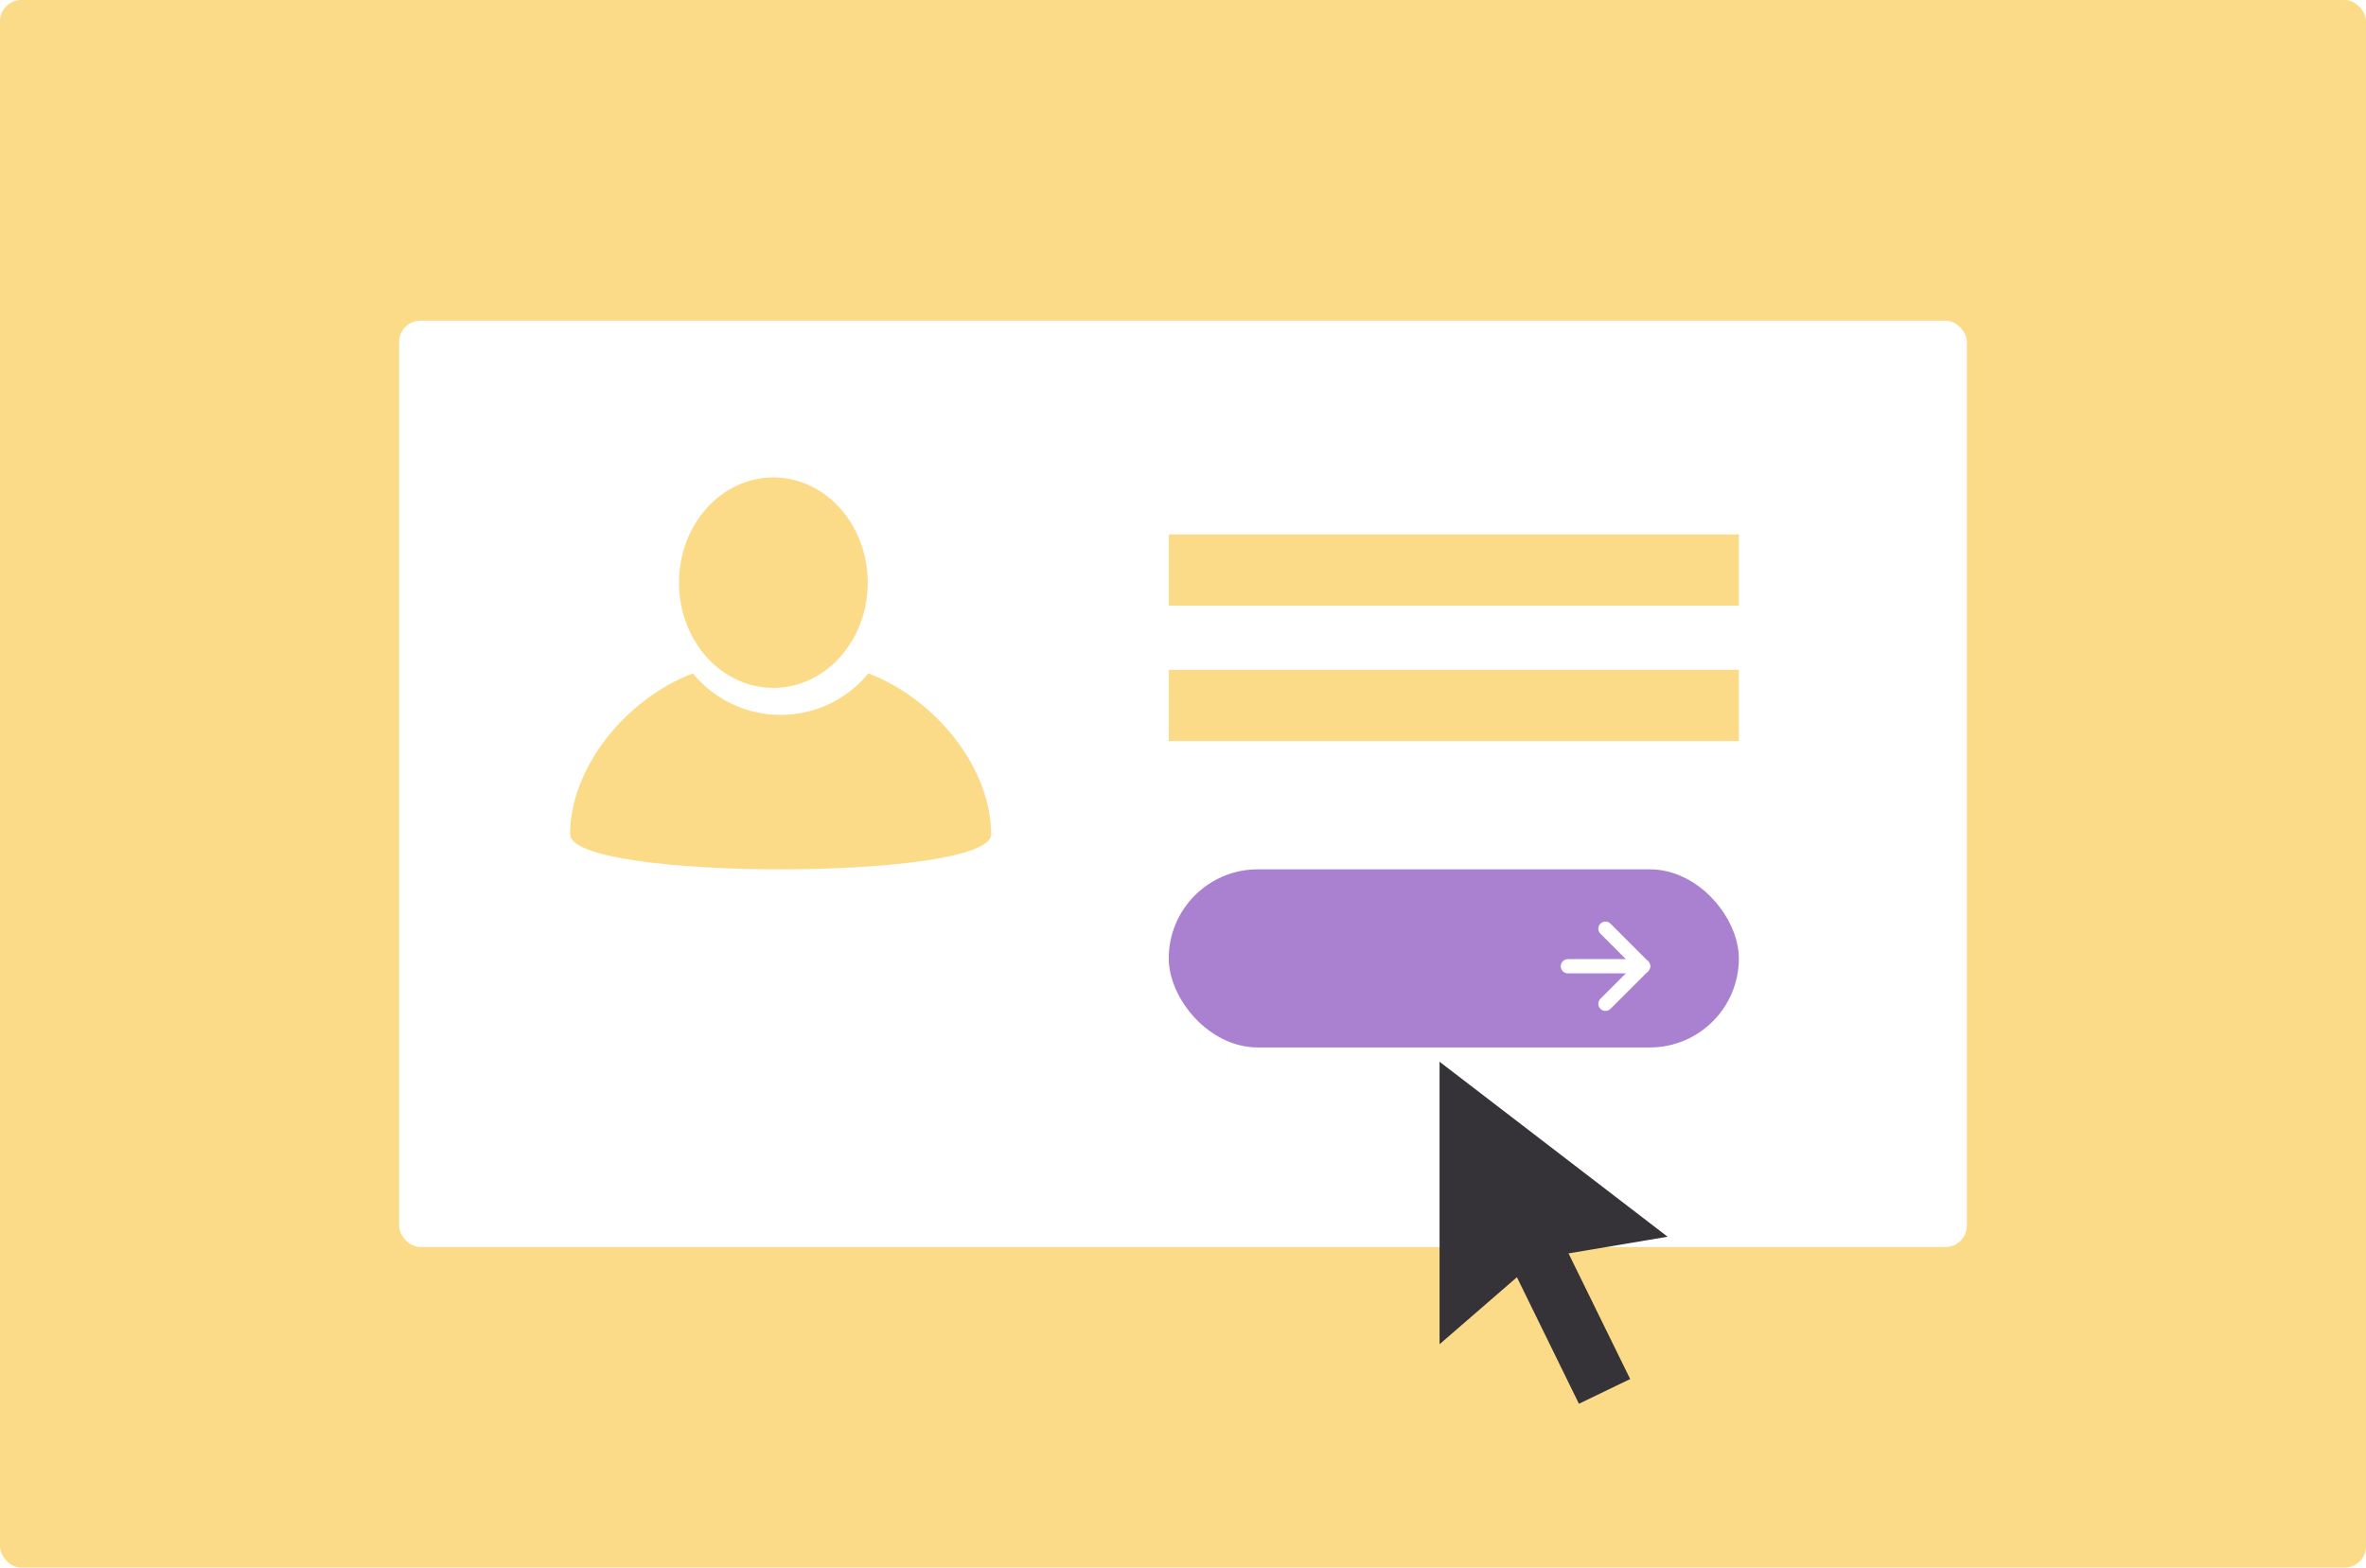 <svg width="332" height="220" viewBox="0 0 332 220" fill="none" xmlns="http://www.w3.org/2000/svg">
<rect width="332" height="220" rx="3" fill="#FBDB88"/>
<rect x="56" y="45" width="220" height="130" rx="3" fill="white"/>
<rect x="164" y="122" width="80" height="25" rx="12.5" fill="#A981D0"/>
<g filter="url(#filter0_d_2668_3434)">
<path d="M220.007 134.6H230.554" stroke="white" stroke-width="2" stroke-linecap="round" stroke-linejoin="round"/>
<path d="M225.28 129.327L230.554 134.6L225.28 139.873" stroke="white" stroke-width="2" stroke-linecap="round" stroke-linejoin="round"/>
</g>
<rect x="164" y="75" width="80" height="10" fill="#FBDB88"/>
<rect x="164" y="94" width="80" height="10" fill="#FBDB88"/>
<path d="M108.518 96.537C115.831 96.537 121.759 89.925 121.759 81.769C121.759 73.612 115.831 67 108.518 67C101.205 67 95.277 73.612 95.277 81.769C95.277 89.925 101.205 96.537 108.518 96.537Z" fill="#FBDB88"/>
<path d="M139.074 117.083C139.074 107.848 131.406 98.16 121.854 94.5C120.364 96.321 118.486 97.788 116.355 98.796C114.225 99.804 111.896 100.327 109.537 100.327C107.178 100.327 104.849 99.804 102.719 98.796C100.588 97.788 98.71 96.321 97.22 94.5C87.668 98.16 80 107.848 80 117.083C80 123.639 139.074 123.639 139.074 117.083Z" fill="#FBDB88"/>
<g filter="url(#filter1_d_2668_3434)">
<path d="M202 137L234 161.558L220.098 163.898L228.748 181.532L221.556 185L212.856 167.242L202 176.646V137Z" fill="#353338"/>
</g>
<defs>
<filter id="filter0_d_2668_3434" x="212.24" y="122.56" width="26.08" height="26.08" filterUnits="userSpaceOnUse" color-interpolation-filters="sRGB">
<feFlood flood-opacity="0" result="BackgroundImageFix"/>
<feColorMatrix in="SourceAlpha" type="matrix" values="0 0 0 0 0 0 0 0 0 0 0 0 0 0 0 0 0 0 127 0" result="hardAlpha"/>
<feOffset dy="1"/>
<feGaussianBlur stdDeviation="2"/>
<feColorMatrix type="matrix" values="0 0 0 0 0.259 0 0 0 0 0.196 0 0 0 0 0.671 0 0 0 0.6 0"/>
<feBlend mode="normal" in2="BackgroundImageFix" result="effect1_dropShadow_2668_3434"/>
<feBlend mode="normal" in="SourceGraphic" in2="effect1_dropShadow_2668_3434" result="shape"/>
</filter>
<filter id="filter1_d_2668_3434" x="182" y="129" width="72" height="88" filterUnits="userSpaceOnUse" color-interpolation-filters="sRGB">
<feFlood flood-opacity="0" result="BackgroundImageFix"/>
<feColorMatrix in="SourceAlpha" type="matrix" values="0 0 0 0 0 0 0 0 0 0 0 0 0 0 0 0 0 0 127 0" result="hardAlpha"/>
<feMorphology radius="4" operator="erode" in="SourceAlpha" result="effect1_dropShadow_2668_3434"/>
<feOffset dy="12"/>
<feGaussianBlur stdDeviation="12"/>
<feColorMatrix type="matrix" values="0 0 0 0 0 0 0 0 0 0 0 0 0 0 0 0 0 0 0.12 0"/>
<feBlend mode="normal" in2="BackgroundImageFix" result="effect1_dropShadow_2668_3434"/>
<feBlend mode="normal" in="SourceGraphic" in2="effect1_dropShadow_2668_3434" result="shape"/>
</filter>
</defs>
</svg>

